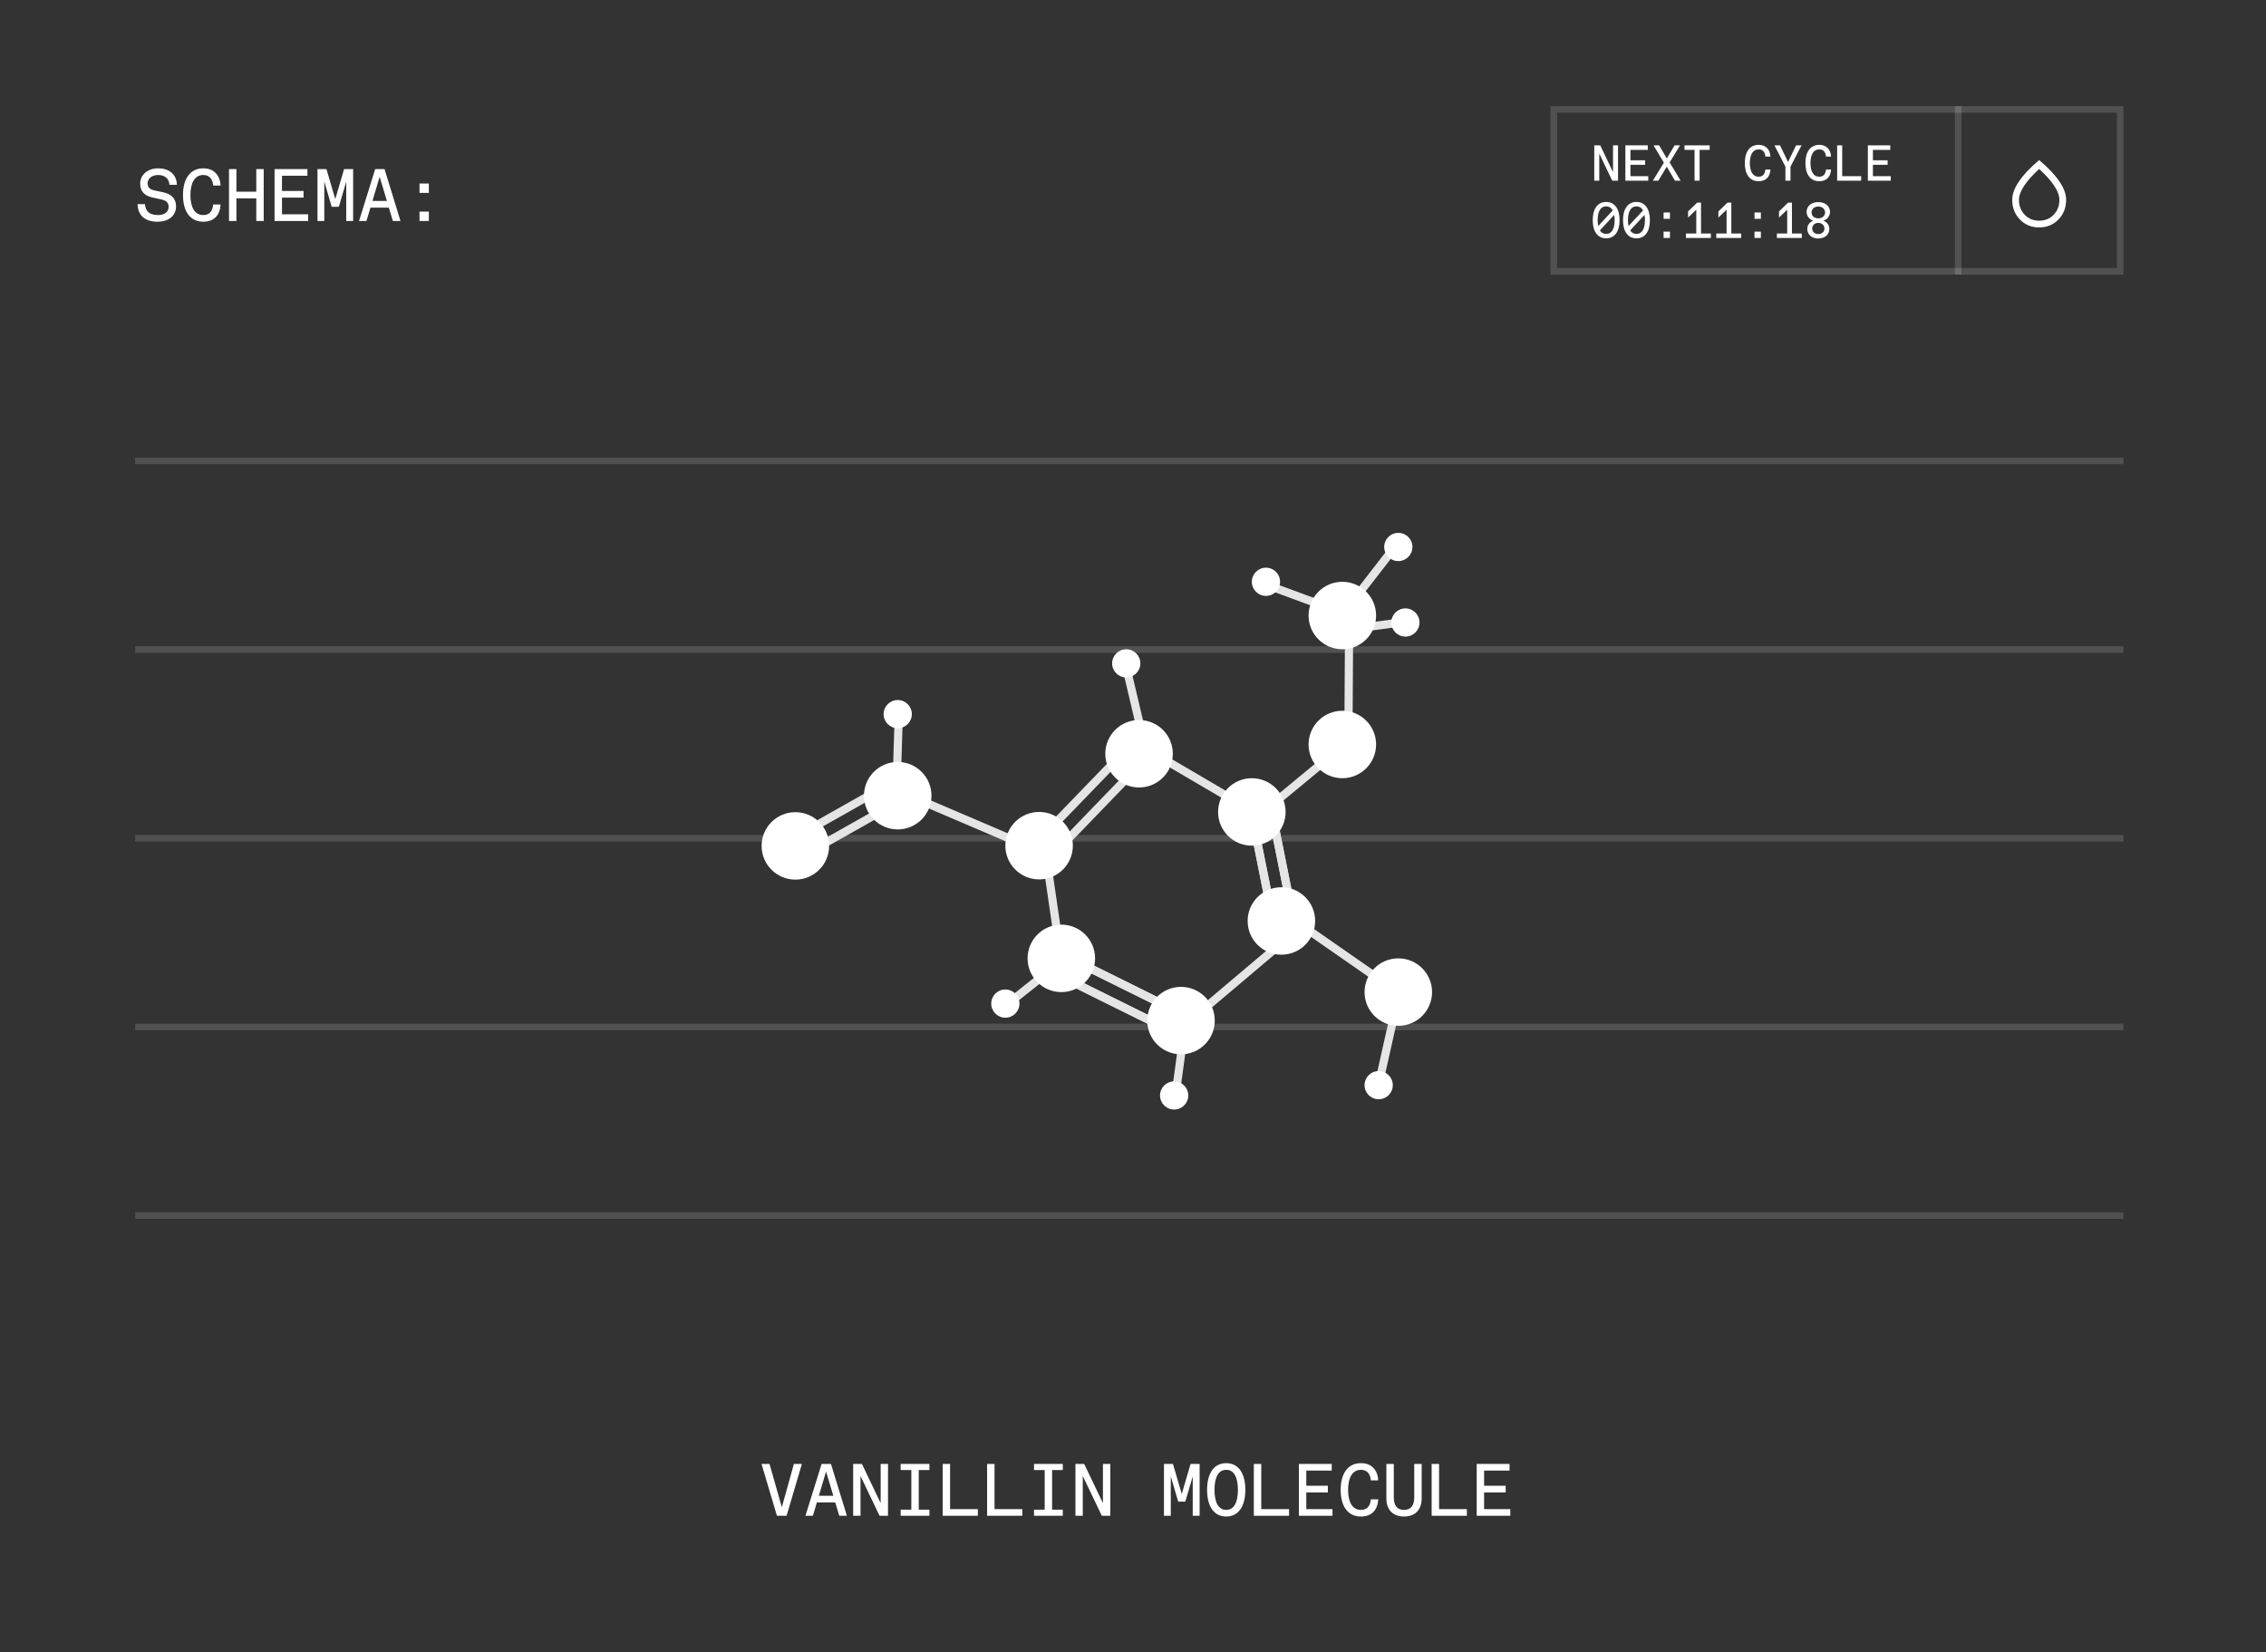 <svg xmlns="http://www.w3.org/2000/svg" fill="none" viewBox="0 0 277 202" height="202" width="277">
<rect x="0" y="0" width="277" height="202" fill="#333333" stroke="none"/>
<line stroke-width="0.8" stroke-opacity="0.15" stroke="white" y2="56.353" x2="259.573" y1="56.353" x1="16.528"></line>
<line stroke-width="0.8" stroke-opacity="0.15" stroke="white" y2="79.422" x2="259.573" y1="79.422" x1="16.528"></line>
<line stroke-width="0.8" stroke-opacity="0.15" stroke="white" y2="102.49" x2="259.573" y1="102.49" x1="16.528"></line>
<line stroke-width="0.8" stroke-opacity="0.15" stroke="white" y2="125.559" x2="259.573" y1="125.559" x1="16.528"></line>
<line stroke-width="0.8" stroke-opacity="0.15" stroke="white" y2="148.628" x2="259.573" y1="148.628" x1="16.528"></line>
<path fill="white" d="M19.256 27.108C17.607 27.108 16.846 26.238 16.818 24.961H17.725C17.77 25.876 18.332 26.293 19.302 26.293H19.347C20.181 26.293 20.616 25.84 20.616 25.296C20.616 24.816 20.353 24.517 19.7 24.381L18.694 24.163C17.625 23.936 17.136 23.375 17.136 22.441C17.136 21.453 17.96 20.583 19.347 20.583C20.779 20.583 21.595 21.408 21.622 22.595H20.715C20.67 21.843 20.135 21.399 19.356 21.399H19.32C18.549 21.399 18.042 21.852 18.042 22.423C18.042 22.922 18.323 23.175 18.957 23.302L19.873 23.492C20.924 23.71 21.522 24.254 21.522 25.241C21.522 26.32 20.679 27.108 19.256 27.108ZM24.854 27.108C23.222 27.108 22.37 25.831 22.37 23.846C22.37 21.897 23.213 20.583 24.854 20.583C26.213 20.583 26.902 21.49 26.965 22.686H26.059C26.014 21.952 25.615 21.399 24.881 21.399H24.826C23.82 21.399 23.277 22.351 23.277 23.846C23.277 25.359 23.811 26.293 24.826 26.293H24.881C25.633 26.293 25.995 25.767 26.059 25.006H26.965C26.902 26.211 26.249 27.108 24.854 27.108ZM28.901 27.018H27.995V20.674H28.901V23.438H31.33V20.674H32.236V27.018H31.33V24.254H28.901V27.018ZM37.67 27.018H33.565V20.674H37.58V21.49H34.471V23.347H37.108V24.163H34.471V26.202H37.67V27.018ZM40.983 24.344L42.062 20.674H43.168V27.018H42.325V22.206L41.419 25.287H40.548L39.642 22.206V27.018H38.809V20.674H39.905L40.983 24.344ZM48.955 27.018H48.022L47.532 25.387H45.285L44.795 27.018H43.889L45.865 20.674H47.007L48.955 27.018ZM46.408 21.616L45.529 24.571H47.297L46.408 21.616ZM52.423 23.583H51.281V22.441H52.423V23.583ZM52.423 27.018H51.281V25.876H52.423V27.018Z"></path>
<path fill="white" d="M95.572 184.292L97.049 178.99H98.028L96.152 185.334H94.974L93.089 178.99H94.067L95.572 184.292ZM103.525 185.334H102.592L102.103 183.702H99.855L99.366 185.334H98.459L100.435 178.99H101.577L103.525 185.334ZM100.979 179.932L100.1 182.887H101.867L100.979 179.932ZM107.654 183.784V178.99H108.552V185.334H107.518L105.189 180.467V185.334H104.292V178.99H105.362L107.654 183.784ZM113.614 178.99V179.742H112.309V184.582H113.614V185.334H110.098V184.582H111.403V179.742H110.098V178.99H113.614ZM119.538 185.334H115.233V178.99H116.139V184.518H119.538V185.334ZM124.972 185.334H120.667V178.99H121.573V184.518H124.972V185.334ZM129.916 178.99V179.742H128.611V184.582H129.916V185.334H126.4V184.582H127.705V179.742H126.4V178.99H129.916ZM134.825 183.784V178.99H135.722V185.334H134.689L132.36 180.467V185.334H131.463V178.99H132.532L134.825 183.784ZM144.46 182.66L145.539 178.99H146.644V185.334H145.802V180.521L144.895 183.603H144.025L143.119 180.521V185.334H142.285V178.99H143.382L144.46 182.66ZM149.894 185.424C148.39 185.424 147.556 184.174 147.556 182.162C147.556 180.15 148.39 178.899 149.894 178.899C151.399 178.899 152.233 180.15 152.233 182.162C152.233 184.174 151.399 185.424 149.894 185.424ZM149.876 184.609H149.913C150.846 184.609 151.326 183.684 151.326 182.162C151.326 180.639 150.846 179.715 149.913 179.715H149.876C148.943 179.715 148.463 180.639 148.463 182.162C148.463 183.684 148.943 184.609 149.876 184.609ZM157.576 185.334H153.271V178.99H154.178V184.518H157.576V185.334ZM162.883 185.334H158.778V178.99H162.793V179.806H159.684V181.663H162.321V182.479H159.684V184.518H162.883V185.334ZM166.369 185.424C164.738 185.424 163.886 184.147 163.886 182.162C163.886 180.213 164.729 178.899 166.369 178.899C167.728 178.899 168.417 179.806 168.48 181.002H167.574C167.529 180.268 167.13 179.715 166.396 179.715H166.342C165.336 179.715 164.792 180.666 164.792 182.162C164.792 183.675 165.327 184.609 166.342 184.609H166.396C167.148 184.609 167.511 184.083 167.574 183.322H168.48C168.417 184.527 167.765 185.424 166.369 185.424ZM171.631 185.424C170.253 185.424 169.474 184.582 169.474 183.204V178.99H170.38V183.077C170.38 184.128 170.824 184.609 171.613 184.609H171.649C172.437 184.609 172.881 184.128 172.881 183.077V178.99H173.788V183.204C173.788 184.582 173.008 185.424 171.631 185.424ZM179.312 185.334H175.008V178.99H175.914V184.518H179.312V185.334ZM184.62 185.334H180.514V178.99H184.529V179.806H181.42V181.663H184.058V182.479H181.42V184.518H184.62V185.334Z"></path>
<path fill="white" d="M197.179 21.041V17.772H197.791V22.097H197.086L195.498 18.779V22.097H194.886V17.772H195.616L197.179 21.041ZM201.489 22.097H198.69V17.772H201.428V18.328H199.308V19.595H201.106V20.151H199.308V21.541H201.489V22.097ZM204.101 19.861L205.448 22.097H204.756L203.749 20.38L202.717 22.097H202.049L203.396 19.885L202.13 17.772H202.816L203.755 19.372L204.706 17.772H205.367L204.101 19.861ZM207.763 22.097H207.145V18.328H205.915V17.772H208.992V18.328H207.763V22.097ZM214.981 22.159C213.869 22.159 213.288 21.288 213.288 19.935C213.288 18.606 213.863 17.71 214.981 17.71C215.908 17.71 216.378 18.328 216.421 19.144H215.803C215.772 18.643 215.5 18.266 215 18.266H214.963C214.277 18.266 213.906 18.915 213.906 19.935C213.906 20.967 214.271 21.603 214.963 21.603H215C215.513 21.603 215.76 21.245 215.803 20.726H216.421C216.378 21.547 215.933 22.159 214.981 22.159ZM218.575 19.805L219.557 17.772H220.225L218.872 20.38V22.097H218.254V20.38L216.913 17.772H217.592L218.575 19.805ZM222.391 22.159C221.279 22.159 220.698 21.288 220.698 19.935C220.698 18.606 221.273 17.71 222.391 17.71C223.318 17.71 223.788 18.328 223.831 19.144H223.213C223.182 18.643 222.91 18.266 222.41 18.266H222.373C221.687 18.266 221.316 18.915 221.316 19.935C221.316 20.967 221.681 21.603 222.373 21.603H222.41C222.923 21.603 223.17 21.245 223.213 20.726H223.831C223.788 21.547 223.343 22.159 222.391 22.159ZM227.511 22.097H224.576V17.772H225.194V21.541H227.511V22.097ZM231.13 22.097H228.331V17.772H231.068V18.328H228.949V19.595H230.747V20.151H228.949V21.541H231.13V22.097ZM196.338 24.692C197.364 24.692 197.982 25.52 197.982 26.916C197.982 28.313 197.377 29.141 196.338 29.141C195.3 29.141 194.695 28.313 194.695 26.916C194.695 25.52 195.313 24.692 196.338 24.692ZM196.369 25.235H196.308C195.739 25.235 195.3 25.742 195.3 26.916C195.3 27.194 195.325 27.429 195.368 27.639L197.142 25.724C196.956 25.39 196.685 25.235 196.369 25.235ZM196.308 28.597H196.369C196.938 28.597 197.377 28.09 197.377 26.916C197.377 26.675 197.358 26.465 197.321 26.28L195.572 28.171C195.758 28.461 196.017 28.597 196.308 28.597ZM200.044 24.692C201.069 24.692 201.687 25.52 201.687 26.916C201.687 28.313 201.082 29.141 200.044 29.141C199.005 29.141 198.4 28.313 198.4 26.916C198.4 25.52 199.018 24.692 200.044 24.692ZM200.074 25.235H200.013C199.444 25.235 199.005 25.742 199.005 26.916C199.005 27.194 199.03 27.429 199.073 27.639L200.847 25.724C200.661 25.39 200.39 25.235 200.074 25.235ZM200.013 28.597H200.074C200.643 28.597 201.082 28.09 201.082 26.916C201.082 26.675 201.063 26.465 201.026 26.28L199.277 28.171C199.463 28.461 199.722 28.597 200.013 28.597ZM204.138 26.756H203.359V25.977H204.138V26.756ZM204.138 29.097H203.359V28.319H204.138V29.097ZM207.936 24.772V28.547H209.141V29.097H206.094V28.547H207.355V25.643L206.354 26.601V25.853L207.466 24.772H207.936ZM211.641 24.772V28.547H212.846V29.097H209.799V28.547H211.06V25.643L210.059 26.601V25.853L211.171 24.772H211.641ZM215.253 26.756H214.474V25.977H215.253V26.756ZM215.253 29.097H214.474V28.319H215.253V29.097ZM219.051 24.772V28.547H220.256V29.097H217.209V28.547H218.47V25.643L217.469 26.601V25.853L218.581 24.772H219.051ZM222.274 29.159C221.44 29.159 220.927 28.659 220.927 27.997C220.927 27.466 221.267 27.126 221.656 26.99C221.23 26.854 220.84 26.453 220.84 25.903C220.84 25.242 221.378 24.71 222.274 24.71C223.17 24.71 223.707 25.242 223.707 25.903C223.707 26.453 223.318 26.854 222.892 26.99C223.281 27.126 223.621 27.466 223.621 27.997C223.621 28.659 223.108 29.159 222.274 29.159ZM222.243 26.694H222.305C222.75 26.694 223.102 26.385 223.102 25.983C223.102 25.557 222.756 25.254 222.305 25.254H222.243C221.792 25.254 221.446 25.557 221.446 25.983C221.446 26.385 221.798 26.694 222.243 26.694ZM222.243 28.615H222.305C222.706 28.615 223.021 28.344 223.021 27.942C223.021 27.547 222.706 27.256 222.305 27.256H222.243C221.841 27.256 221.526 27.547 221.526 27.942C221.526 28.344 221.841 28.615 222.243 28.615Z"></path>
<rect stroke-width="0.8" stroke-opacity="0.15" stroke="white" height="19.797" width="69.23" y="13.378" x="189.943"></rect>
<path fill="white" d="M249.272 27.808C248.332 27.808 247.548 27.485 246.919 26.84C246.291 26.195 245.977 25.391 245.977 24.43C245.977 23.743 246.25 22.997 246.796 22.19C247.342 21.383 248.167 20.51 249.272 19.569C250.378 20.51 251.203 21.383 251.749 22.19C252.295 22.997 252.568 23.743 252.568 24.43C252.568 25.391 252.254 26.195 251.625 26.84C250.997 27.485 250.213 27.808 249.272 27.808ZM249.272 26.984C249.986 26.984 250.577 26.742 251.044 26.258C251.511 25.774 251.744 25.165 251.744 24.43C251.744 23.929 251.536 23.362 251.121 22.731C250.706 22.099 250.089 21.409 249.272 20.661C248.455 21.409 247.839 22.099 247.424 22.731C247.009 23.362 246.801 23.929 246.801 24.43C246.801 25.165 247.034 25.774 247.501 26.258C247.968 26.742 248.558 26.984 249.272 26.984Z"></path>
<line stroke-width="0.8" stroke-opacity="0.15" stroke="white" y2="33.575" x2="239.377" y1="12.978" x1="239.377"></line>
<path stroke-miterlimit="10" stroke="#E5E5E5" d="M125.451 103.399L112.664 97.93"></path>
<path stroke-miterlimit="10" stroke="#E5E5E5" d="M152.306 98.713L140.311 91.677"></path>
<path stroke-miterlimit="10" stroke="#E5E5E5" d="M156.531 115.435L145.91 124.413"></path>
<path stroke-miterlimit="10" stroke="#E5E5E5" d="M163.016 92.16L154.472 99.222"></path>
<path stroke-miterlimit="10" stroke="#E5E5E5" d="M164.908 77.837L164.841 88.921"></path>
<path stroke-miterlimit="10" stroke="#E5E5E5" d="M159.676 113.537L169.928 120.663"></path>
<path stroke-miterlimit="10" stroke="#E5E5E5" d="M108.376 96.072L98.392 101.713"></path>
<path stroke-miterlimit="10" stroke="#E5E5E5" d="M109.739 98.06L99.755 103.701"></path>
<path stroke-miterlimit="10" stroke="#E5E5E5" d="M127.994 118.929L123.232 122.709"></path>
<path stroke-miterlimit="10" stroke="#E5E5E5" d="M144.684 126.642L143.864 132.666"></path>
<path stroke-miterlimit="10" stroke="#E5E5E5" d="M170.329 124.549L168.847 131.154"></path>
<path stroke-miterlimit="10" stroke="#E5E5E5" d="M170.502 66.879L166.359 72.231"></path>
<path stroke-miterlimit="10" stroke="#E5E5E5" d="M155.387 71.713L161.738 74.055"></path>
<path stroke-miterlimit="10" stroke="#E5E5E5" d="M164.457 77.018L171.165 76.112"></path>
<path stroke-miterlimit="10" stroke="#E5E5E5" d="M139.4 88.879L137.847 82.291"></path>
<path stroke-miterlimit="10" stroke="#E5E5E5" d="M109.635 94.996L109.843 88.23"></path>
<path stroke-miterlimit="10" stroke="#E5E5E5" d="M127.994 105.484L129.213 113.863"></path>
<path fill="white" d="M171.799 77.837C172.752 77.837 173.524 77.065 173.524 76.112C173.524 75.16 172.752 74.388 171.799 74.388C170.846 74.388 170.073 75.16 170.073 76.112C170.073 77.065 170.846 77.837 171.799 77.837Z"></path>
<path fill="white" d="M137.675 82.833C138.628 82.833 139.4 82.061 139.4 81.109C139.4 80.156 138.628 79.384 137.675 79.384C136.722 79.384 135.95 80.156 135.95 81.109C135.95 82.061 136.722 82.833 137.675 82.833Z"></path>
<path fill="white" d="M122.895 124.434C123.848 124.434 124.621 123.661 124.621 122.709C124.621 121.757 123.848 120.985 122.895 120.985C121.943 120.985 121.17 121.757 121.17 122.709C121.17 123.661 121.943 124.434 122.895 124.434Z"></path>
<path fill="white" d="M168.531 134.406C169.484 134.406 170.257 133.634 170.257 132.682C170.257 131.729 169.484 130.957 168.531 130.957C167.578 130.957 166.806 131.729 166.806 132.682C166.806 133.634 167.578 134.406 168.531 134.406Z"></path>
<path fill="white" d="M143.531 135.665C144.483 135.665 145.256 134.893 145.256 133.941C145.256 132.989 144.483 132.217 143.531 132.217C142.578 132.217 141.805 132.989 141.805 133.941C141.805 134.893 142.578 135.665 143.531 135.665Z"></path>
<path fill="white" d="M109.739 89.04C110.692 89.04 111.465 88.267 111.465 87.315C111.465 86.363 110.692 85.591 109.739 85.591C108.786 85.591 108.014 86.363 108.014 87.315C108.014 88.267 108.786 89.04 109.739 89.04Z"></path>
<path fill="white" d="M154.753 72.86C155.706 72.86 156.478 72.088 156.478 71.136C156.478 70.183 155.706 69.411 154.753 69.411C153.8 69.411 153.027 70.183 153.027 71.136C153.027 72.088 153.8 72.86 154.753 72.86Z"></path>
<path fill="white" d="M170.932 68.603C171.885 68.603 172.657 67.831 172.657 66.879C172.657 65.927 171.885 65.154 170.932 65.154C169.979 65.154 169.207 65.927 169.207 66.879C169.207 67.831 169.979 68.603 170.932 68.603Z"></path>
<path fill="white" d="M97.226 107.551C99.504 107.551 101.352 105.705 101.352 103.427C101.352 101.149 99.504 99.303 97.226 99.303C94.947 99.303 93.1 101.149 93.1 103.427C93.1 105.705 94.947 107.551 97.226 107.551Z"></path>
<path fill="white" d="M109.739 101.412C112.018 101.412 113.865 99.565 113.865 97.287C113.865 95.01 112.018 93.163 109.739 93.163C107.46 93.163 105.613 95.01 105.613 97.287C105.613 99.565 107.46 101.412 109.739 101.412Z"></path>
<path stroke-miterlimit="10" stroke="#E5E5E5" d="M136.343 93.047L128.376 101.295"></path>
<path stroke-miterlimit="10" stroke="#E5E5E5" d="M138.309 94.565L130.343 102.813"></path>
<path stroke-miterlimit="10" stroke="#E5E5E5" d="M153.149 100.238L155.397 111.483"></path>
<path stroke-miterlimit="10" stroke="#E5E5E5" d="M155.517 99.485L157.764 110.73"></path>
<path stroke-miterlimit="10" stroke="#E5E5E5" d="M153.149 100.238L155.397 111.483"></path>
<path stroke-miterlimit="10" stroke="#E5E5E5" d="M155.517 99.485L157.764 110.73"></path>
<path stroke-miterlimit="10" stroke="#E5E5E5" d="M130.801 119.923L141.075 125.016"></path>
<path stroke-miterlimit="10" stroke="#E5E5E5" d="M131.652 117.589L141.926 122.682"></path>
<path stroke-miterlimit="10" stroke="#E5E5E5" d="M130.801 119.923L141.075 125.016"></path>
<path stroke-miterlimit="10" stroke="#E5E5E5" d="M131.652 117.589L141.926 122.682"></path>
<path fill="white" d="M140.413 96.114C142.598 95.465 143.843 93.17 143.196 90.986C142.548 88.802 140.251 87.558 138.067 88.206C135.882 88.854 134.636 91.15 135.284 93.333C135.932 95.517 138.228 96.762 140.413 96.114Z"></path>
<path fill="white" d="M127.022 107.523C129.3 107.523 131.148 105.677 131.148 103.399C131.148 101.122 129.3 99.275 127.022 99.275C124.743 99.275 122.895 101.122 122.895 103.399C122.895 105.677 124.743 107.523 127.022 107.523Z"></path>
<path fill="white" d="M153.027 103.399C155.306 103.399 157.154 101.553 157.154 99.275C157.154 96.998 155.306 95.151 153.027 95.151C150.748 95.151 148.901 96.998 148.901 99.275C148.901 101.553 150.748 103.399 153.027 103.399Z"></path>
<path fill="white" d="M156.641 116.729C158.92 116.729 160.767 114.883 160.767 112.605C160.767 110.328 158.92 108.481 156.641 108.481C154.362 108.481 152.515 110.328 152.515 112.605C152.515 114.883 154.362 116.729 156.641 116.729Z"></path>
<path fill="white" d="M164.088 95.151C166.367 95.151 168.215 93.305 168.215 91.027C168.215 88.749 166.367 86.903 164.088 86.903C161.81 86.903 159.962 88.749 159.962 91.027C159.962 93.305 161.81 95.151 164.088 95.151Z"></path>
<path fill="white" d="M164.088 79.384C166.367 79.384 168.215 77.538 168.215 75.26C168.215 72.982 166.367 71.136 164.088 71.136C161.81 71.136 159.962 72.982 159.962 75.26C159.962 77.538 161.81 79.384 164.088 79.384Z"></path>
<path fill="white" d="M144.369 128.911C146.647 128.911 148.495 127.065 148.495 124.787C148.495 122.509 146.647 120.663 144.369 120.663C142.09 120.663 140.242 122.509 140.242 124.787C140.242 127.065 142.09 128.911 144.369 128.911Z"></path>
<path fill="white" d="M129.739 121.303C132.018 121.303 133.865 119.456 133.865 117.179C133.865 114.901 132.018 113.054 129.739 113.054C127.46 113.054 125.613 114.901 125.613 117.179C125.613 119.456 127.46 121.303 129.739 121.303Z"></path>
<path fill="white" d="M170.932 125.427C173.211 125.427 175.058 123.58 175.058 121.303C175.058 119.025 173.211 117.178 170.932 117.178C168.653 117.178 166.806 119.025 166.806 121.303C166.806 123.58 168.653 125.427 170.932 125.427Z"></path>
</svg>
